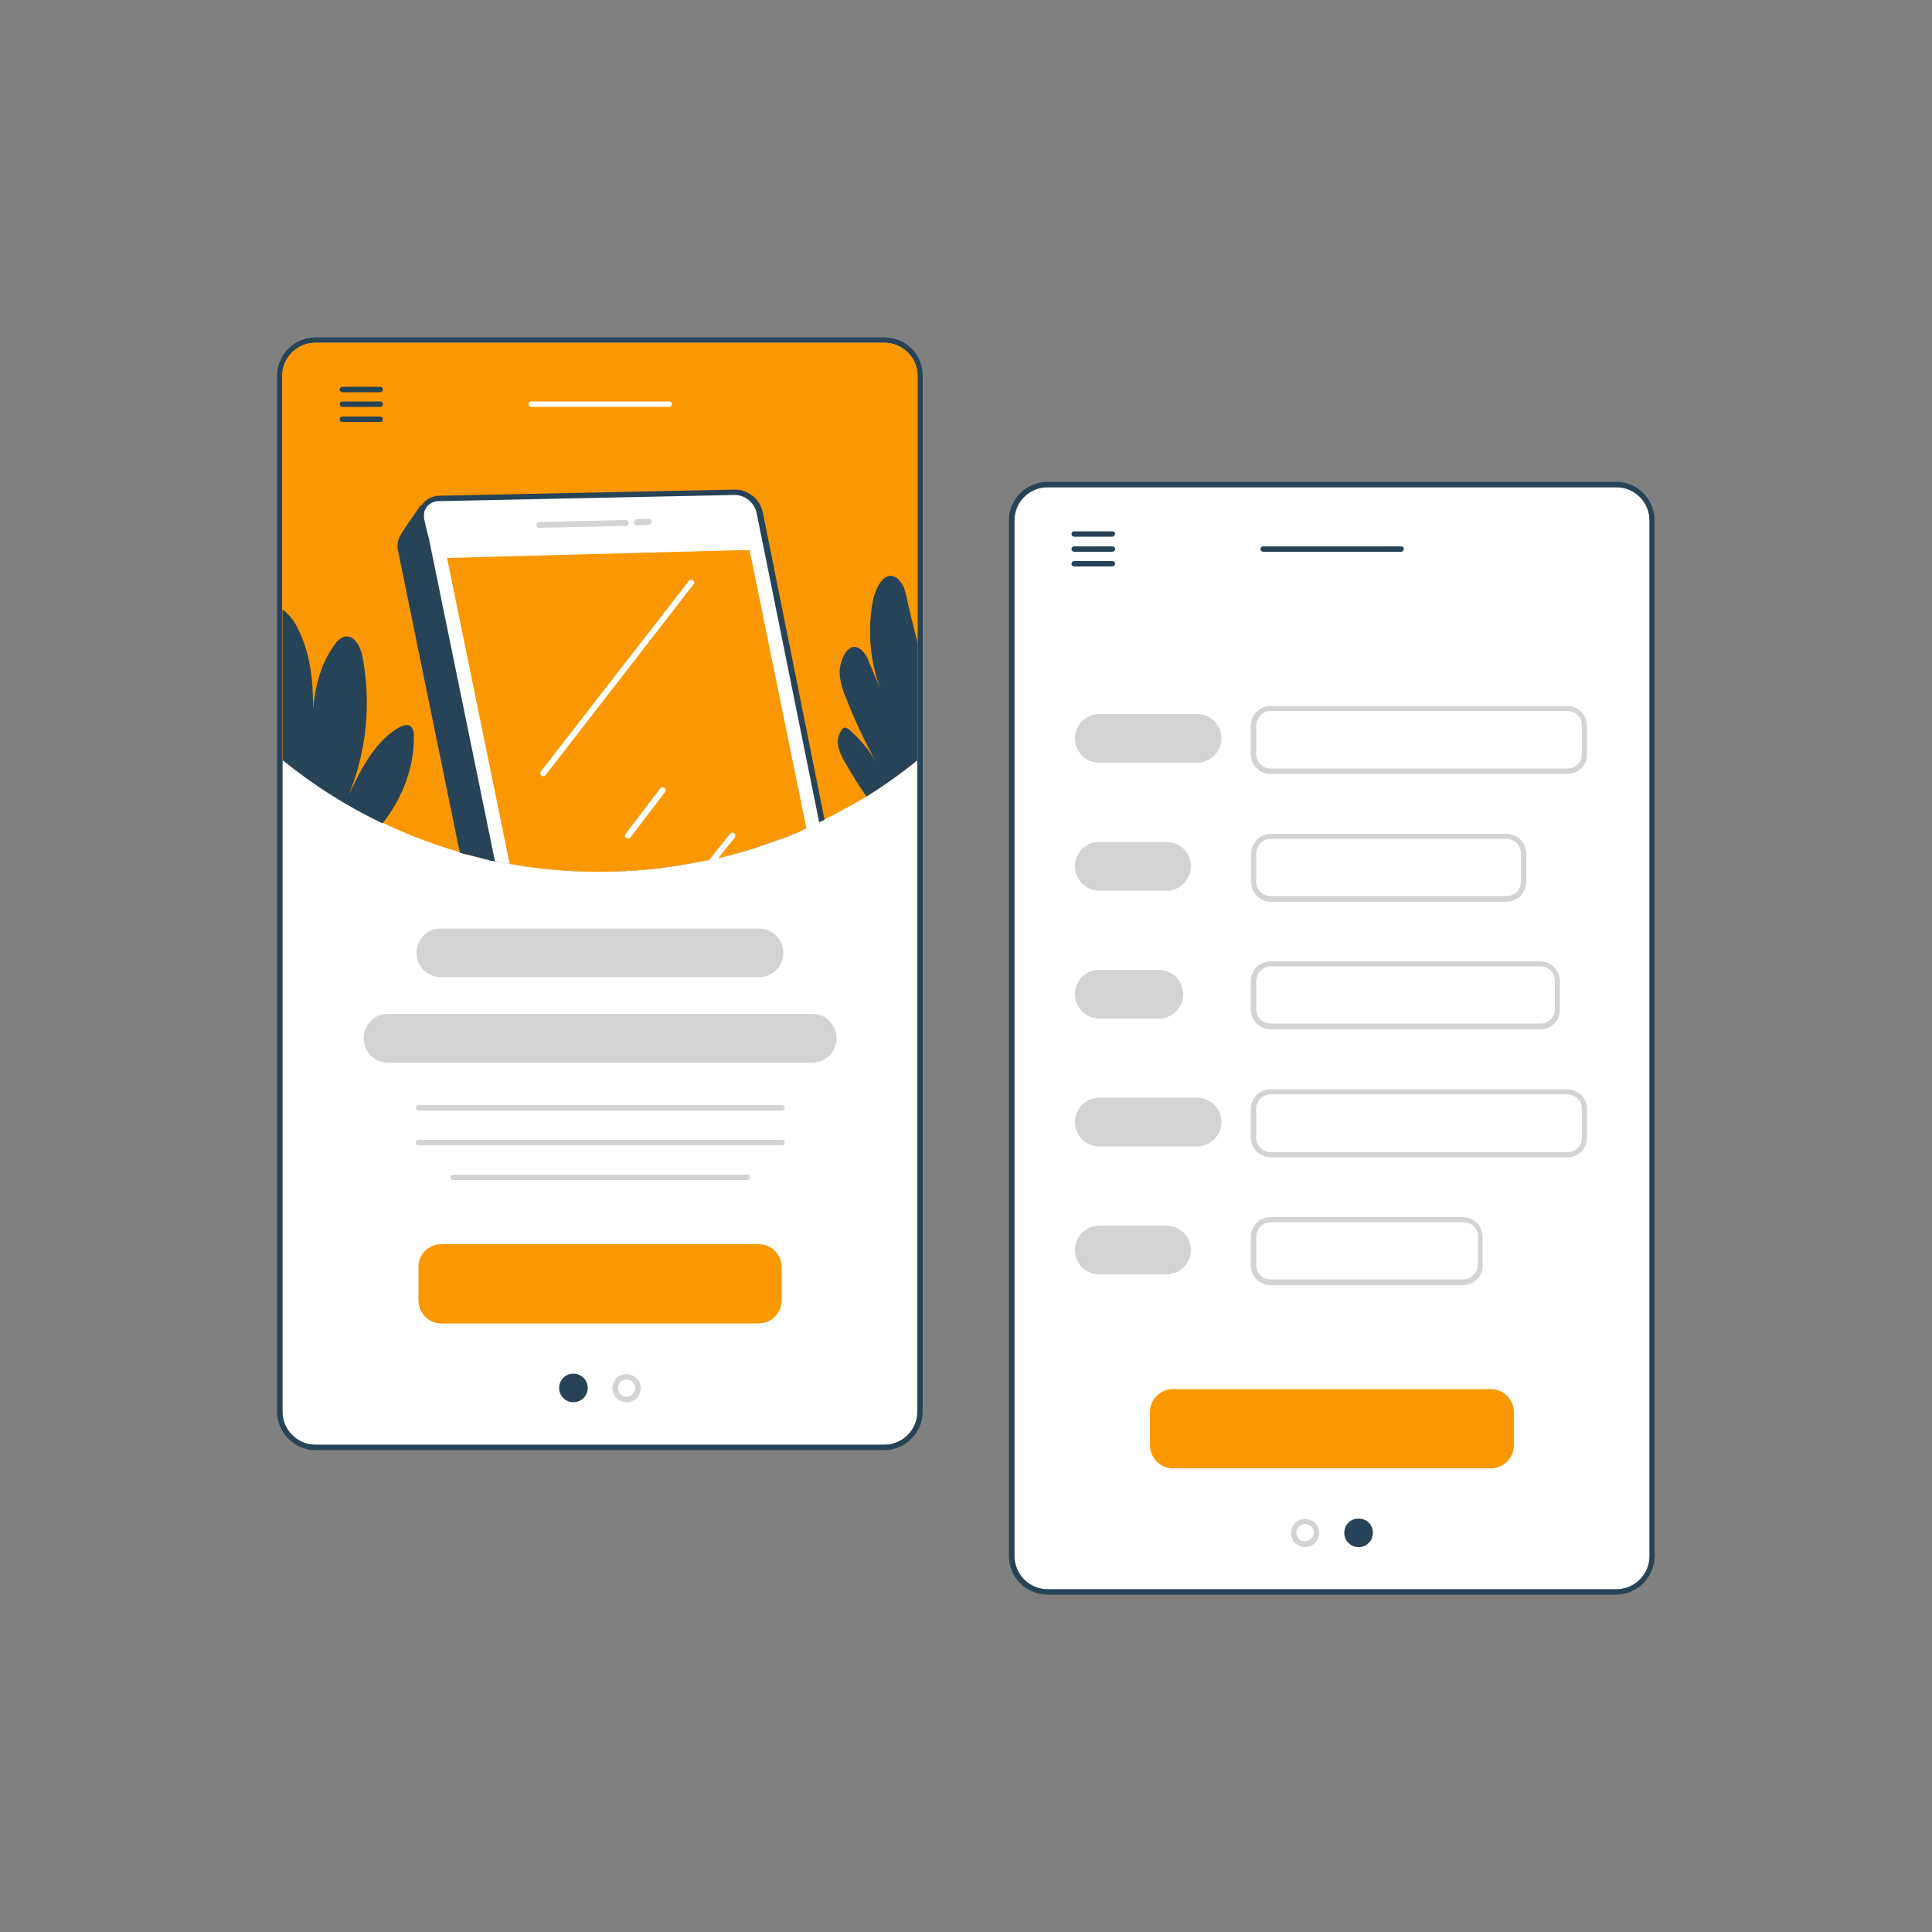 <svg transform="scale(1)" version="1.1" id="Layer_1" xmlns="http://www.w3.org/2000/svg" xmlns:xlink="http://www.w3.org/1999/xlink" x="0px" y="0px" viewBox="0 0 500 500" xml:space="preserve" class="show_show__wrapper__graphic__5Waiy "><rect x="0" y="0" width="500" height="500" fill="#808080" stroke="none"/><title>React</title><style type="text/css">
	.st0{fill:#FFFFFF;}
	.st1{fill:#274357;}
	.st2{fill:#fb9700;}
	.st3{fill:#D1D3D4;}
</style><g id="Screen_2"><path class="st0" d="M237.5,97.3v268c0,4.8-3.9,8.6-8.6,8.6c0,0,0,0,0,0H81.7c-4.8,0-8.6-3.9-8.6-8.6l0,0v-268
		c0-4.8,3.9-8.6,8.6-8.6c0,0,0,0,0,0h147.1C233.6,88.7,237.5,92.5,237.5,97.3L237.5,97.3z"></path><path class="st1" d="M228.8,88.7c4.8,0,8.6,3.9,8.6,8.6l0,0v268c0,4.8-3.9,8.6-8.6,8.6c0,0,0,0,0,0H81.7c-4.8,0-8.6-3.9-8.6-8.6
		l0,0v-268c0-4.8,3.9-8.6,8.6-8.6c0,0,0,0,0,0L228.8,88.7 M228.8,87.3H81.7c-5.5,0-10,4.5-10,10v268c0,5.5,4.5,10,10,10h147.1
		c5.5,0,10-4.5,10-10v-268C238.8,91.7,234.4,87.3,228.8,87.3z"></path><path class="st2" d="M237.5,97.3v99.4c-4.1,3.3-8.4,6.4-12.9,9.2c-0.1,0.1-0.2,0.2-0.4,0.2c-1.9,1.2-3.9,2.4-5.9,3.4
		c-1.6,0.9-3.2,1.7-4.8,2.5h-0.1l-0.6,0.3l0,0l-0.7,0.3c-1.1,0.5-2.1,1-3.2,1.5l-0.2,0.1l-0.5,0.2l-0.6,0.3l-0.2,0.1l-0.2,0.1
		l-0.2,0.1l-0.3,0.1l-0.3,0.1c-0.1,0.1-0.3,0.1-0.4,0.2l-0.3,0.1c-0.6,0.2-1.1,0.5-1.7,0.7s-0.9,0.4-1.3,0.5l-0.6,0.2l-0.6,0.2
		c-5.1,1.9-10.4,3.6-15.8,4.8c-0.8,0.2-1.6,0.4-2.4,0.5l-0.7,0.1c-0.7,0.1-1.4,0.3-2.1,0.4c-8.4,1.7-16.9,2.5-25.4,2.5
		c-6,0-12-0.4-18-1.2c-0.8-0.1-1.7-0.2-2.5-0.4c-0.4-0.1-0.8-0.1-1.2-0.2l-0.7-0.1l-0.7-0.1h-0.1l-1.4-0.3c-0.3,0-0.5-0.1-0.8-0.1
		c-0.3,0-0.5-0.1-0.8-0.2c-0.4-0.1-0.8-0.1-1.2-0.2c-0.2,0-0.5-0.1-0.7-0.1c0,0-0.1,0-0.1,0c-0.2,0-0.4-0.1-0.6-0.1l-0.2-0.1
		c-0.2,0-0.3-0.1-0.5-0.1c-0.8-0.2-1.5-0.4-2.3-0.6l-0.8-0.2l-0.8-0.2c-0.4-0.1-0.8-0.2-1.2-0.3s-0.6-0.1-0.8-0.2l-0.8-0.2
		c-16.7-4.8-32.3-13-45.9-24V97.3c0-4.8,3.9-8.6,8.6-8.6c0,0,0,0,0,0h147.1C233.7,88.7,237.5,92.5,237.5,97.3z"></path><path class="st1" d="M98.4,101.5h-9.8c-0.4,0-0.7-0.3-0.7-0.7c0-0.4,0.3-0.7,0.7-0.7h9.8c0.4,0,0.7,0.3,0.7,0.7
		C99.1,101.1,98.8,101.5,98.4,101.5z"></path><path class="st1" d="M98.4,105.3h-9.8c-0.4,0-0.7-0.3-0.7-0.7c0-0.4,0.3-0.7,0.7-0.7h9.8c0.4,0,0.7,0.3,0.7,0.7
		C99.1,105,98.8,105.3,98.4,105.3z"></path><path class="st1" d="M98.4,109.2h-9.8c-0.4,0-0.7-0.3-0.7-0.7c0-0.4,0.3-0.7,0.7-0.7h9.8c0.4,0,0.7,0.3,0.7,0.7
		C99.1,108.9,98.8,109.2,98.4,109.2z"></path><path class="st3" d="M196.4,252.9h-82.3c-3.5,0-6.3-2.8-6.3-6.3s2.8-6.3,6.3-6.3h82.3c3.5,0,6.3,2.8,6.3,6.3
		S199.9,252.9,196.4,252.9L196.4,252.9z"></path><path class="st3" d="M210.2,275H100.4c-3.5,0-6.3-2.8-6.3-6.3c0-3.5,2.8-6.3,6.3-6.3h109.8c3.5,0,6.3,2.8,6.3,6.3
		C216.5,272.2,213.7,275,210.2,275z"></path><path class="st3" d="M202.4,287.4h-94.1c-0.4,0-0.7-0.3-0.7-0.7c0-0.4,0.3-0.7,0.7-0.7h94.1c0.4,0,0.7,0.3,0.7,0.7
		C203.1,287.1,202.8,287.4,202.4,287.4C202.4,287.4,202.4,287.4,202.4,287.4z"></path><path class="st3" d="M202.4,296.4h-94.1c-0.4,0-0.7-0.3-0.7-0.7c0-0.4,0.3-0.7,0.7-0.7h94.1c0.4,0,0.7,0.3,0.7,0.7
		C203.1,296.1,202.8,296.4,202.4,296.4C202.4,296.4,202.4,296.4,202.4,296.4z"></path><path class="st3" d="M193.4,305.4h-76.1c-0.4,0-0.7-0.3-0.7-0.7c0-0.4,0.3-0.7,0.7-0.7h76.1c0.4,0,0.7,0.3,0.7,0.7
		C194.1,305.1,193.8,305.4,193.4,305.4C193.4,305.4,193.4,305.4,193.4,305.4z"></path><path class="st2" d="M114.2,322h82.2c3.3,0,5.9,2.7,5.9,6v8.5c0,3.3-2.7,6-5.9,6h-82.2c-3.3,0-5.9-2.7-5.9-6V328
		C108.2,324.7,110.9,322,114.2,322z"></path><circle class="st1" cx="148.4" cy="359.3" r="3"></circle><path class="st1" d="M148.4,362.9c-2,0-3.7-1.6-3.7-3.7c0-2,1.6-3.7,3.7-3.7c2,0,3.7,1.6,3.7,3.7c0,0,0,0,0,0
		C152.1,361.3,150.4,362.9,148.4,362.9z M148.4,357c-1.2,0-2.3,1-2.3,2.3c0,1.2,1,2.3,2.3,2.3c1.2,0,2.3-1,2.3-2.3
		C150.7,358,149.7,357,148.4,357C148.4,357,148.4,357,148.4,357L148.4,357z"></path><path class="st3" d="M162.2,362.9c-2,0-3.7-1.6-3.7-3.6c0-2,1.6-3.7,3.6-3.7c2,0,3.7,1.6,3.7,3.6c0,0,0,0,0,0
		C165.8,361.3,164.2,362.9,162.2,362.9z M162.2,357c-1.2,0-2.3,1-2.3,2.2c0,1.2,1,2.3,2.2,2.3s2.3-1,2.3-2.2c0,0,0,0,0,0
		C164.4,358,163.4,357,162.2,357C162.2,357,162.2,357,162.2,357L162.2,357z"></path><path class="st0" d="M173.2,105.3h-35.7c-0.4,0-0.7-0.3-0.7-0.7c0-0.4,0.3-0.7,0.7-0.7h35.7c0.4,0,0.7,0.3,0.7,0.7
		C173.9,105,173.5,105.3,173.2,105.3L173.2,105.3z"></path><path class="st1" d="M104.2,139c0,0,2-3.3,5.2-7.7c0,0,8.9,7.5,8.8,7.1S104.2,139,104.2,139z"></path><path class="st1" d="M118.4,137.7c-0.1-0.1-0.3-0.2-0.6-0.4s-0.6-0.5-1-0.7s-0.6-0.5-0.9-0.7c-1.5-1.3-3.6-2.9-5.5-4.6l-0.6-0.5
		l0,0c-0.2-0.1-0.4-0.2-0.6-0.1c-0.1,0-0.2,0-0.2,0.1c-0.1,0-0.2,0.1-0.3,0.2c-2.3,3.3-4.1,5.9-4.8,7.1c0,0,0,0.1,0,0.1s0,0,0,0
		c-0.1,0.1-0.2,0.2-0.2,0.4c-0.1,0.1-0.1,0.1-0.2,0.2s0,0.1-0.1,0.2c0,0.2,0,0.4,0.1,0.6c0.1,0.1,0.2,0.2,0.3,0.3
		c0.1,0,0.2,0.1,0.2,0.1h0.1c0.1,0,0.3,0,0.4,0c1.5-0.1,3.1-0.2,4.6-0.3l0.8-0.1c0.3,0,0.5,0,0.8,0c3.6-0.2,6.5-0.4,7.2-0.3
		c0.2,0.1,0.5,0.1,0.7,0c0.3-0.2,0.4-0.5,0.4-0.8C119,138,118.9,137.8,118.4,137.7z M109.7,137.9c-0.2,0-0.5,0-0.8,0.1l-2.9,0.2
		h-0.4c0.2-0.3,0.4-0.6,0.7-1s0.4-0.7,0.7-1c0.4-0.6,0.8-1.2,1.2-1.9l0.7-1c0.2-0.3,0.4-0.5,0.6-0.8l0.3,0.2l3.8,3.2
		c0.3,0.2,0.6,0.5,0.9,0.7s0.6,0.5,0.9,0.8c0.1,0.1,0.2,0.2,0.3,0.3c-1.2,0-2.9,0.1-5.3,0.3L109.7,137.9z"></path><path class="st1" d="M206.5,215.4c-0.1,0.1-0.3,0.1-0.4,0.2l-0.3,0.1c-0.6,0.2-1.1,0.5-1.7,0.7s-0.9,0.4-1.3,0.5l-0.6,0.2l-0.6,0.2
		c-5.1,1.9-10.4,3.6-15.8,4.8c-0.8,0.2-1.6,0.4-2.4,0.5l-0.7,0.1c-0.7,0.1-1.4,0.3-2.1,0.4c-8.4,1.7-16.9,2.5-25.4,2.5
		c-6,0-12-0.4-18-1.2c-0.8-0.1-1.7-0.2-2.5-0.4c-0.4-0.1-0.8-0.1-1.2-0.2l-0.7-0.1l-0.7-0.1h-0.1l-1.4-0.3c-0.3,0-0.5-0.1-0.8-0.1
		c-0.3,0-0.5-0.1-0.8-0.2c-0.4-0.1-0.8-0.1-1.2-0.2c-0.2,0-0.5-0.1-0.7-0.1c0,0-0.1,0-0.1,0c-0.2,0-0.4-0.1-0.6-0.1l-0.2-0.1
		c-0.2,0-0.3-0.1-0.5-0.1c-0.8-0.2-1.5-0.4-2.3-0.6l-0.8-0.2l-0.8-0.2c-0.4-0.1-0.8-0.2-1.2-0.3s-0.6-0.1-0.8-0.2l-16.1-78.6
		c-0.2-0.9-0.1-1.8,0.2-2.6c0.1-0.2,0.2-0.5,0.3-0.7l0,0l0,0c0,0,0-0.1,0-0.1l0.1-0.2l0,0c0.5-0.7,1.1-1.2,1.9-1.5
		c0.6-0.3,1.3-0.4,2.1-0.4h0.3h1.5l4.3-0.1h1.2h1.2l21.9-0.5l0,0l23.8-0.5l0,0l1.7-0.1l4.4-0.1l0,0l16.2-0.4
		c3.1,0.1,5.8,2.2,6.5,5.2l0.5,2.2L206.5,215.4z"></path><path class="st1" d="M192.5,142.5l-0.5-2.4c-0.8-3.4-3.8-5.8-7.2-5.8l-16.3,0.3l-4,0.1l0,0l-2,0.1l0,0l-23.4,0.5l0,0l-23,0.5H115
		l0,0h-1.2h-3.6h-0.8h-0.8h-0.2c-0.5,0-0.9,0-1.3,0.1c-0.4,0.1-0.8,0.2-1.2,0.4c-0.8,0.4-1.4,0.9-1.9,1.6c0,0,0,0.1,0,0.1s0,0,0,0
		c-0.1,0.1-0.2,0.2-0.2,0.4c-0.1,0.1-0.1,0.1-0.2,0.2s0,0.1-0.1,0.2c-0.6,1.1-0.8,2.4-0.5,3.7l16,78.2l0.8,0.2
		c0.3,0.1,0.6,0.2,0.8,0.2l-16.2-79c-0.2-0.8-0.1-1.7,0.2-2.4c0.1-0.3,0.3-0.6,0.5-0.8l0,0l0,0c0.2-0.3,0.5-0.6,0.9-0.8
		c0.7-0.5,1.5-0.7,2.3-0.7h0.5h0.8h0.8l5-0.1h1.2l0,0h1.2l67-1.4c0.1,0,0.3,0,0.4,0c2.6,0.2,4.7,2.1,5.3,4.6l0.4,2.1l14.8,73.1
		l0.3-0.1c0.1-0.1,0.3-0.1,0.4-0.2l0.3-0.1l0.3-0.1l0.2-0.1L192.5,142.5z"></path><path class="st0" d="M212.8,212.5L212.8,212.5l-0.7,0.3c-1.1,0.5-2.1,1-3.2,1.5l-0.2,0.1l-0.5,0.2l-0.6,0.3l-0.2,0.1l-0.2,0.1
		l-0.2,0.1l-0.3,0.1l-0.3,0.1c-0.1,0.1-0.3,0.1-0.4,0.2l-0.3,0.1c-0.6,0.2-1.1,0.5-1.7,0.7s-0.9,0.4-1.3,0.5l-0.6,0.2l-0.6,0.2
		c-5.1,1.9-10.4,3.6-15.8,4.8c-0.8,0.2-1.6,0.4-2.4,0.5l-0.7,0.1c-0.7,0.1-1.4,0.3-2.1,0.4c-8.4,1.7-16.9,2.5-25.4,2.5
		c-6,0-12-0.4-18-1.2c-0.8-0.1-1.7-0.2-2.5-0.4c-0.4-0.1-0.8-0.1-1.2-0.2l-0.7-0.1l-0.7-0.1h-0.1l-1.4-0.3c-0.3,0-0.5-0.1-0.8-0.1
		c-0.3,0-0.5-0.1-0.8-0.2c-0.4-0.1-0.8-0.1-1.2-0.2c-0.2,0-0.5-0.1-0.7-0.1c0,0-0.1,0-0.1,0l-17-83.3l-0.2-0.8l0,0l-0.2-0.8
		l-0.1-0.4l-0.2-0.8l-0.2-0.8l-0.2-1.3c-0.1-0.5-0.2-0.9-0.1-1.4c0-0.6,0.2-1.3,0.5-1.8l0,0c0.1-0.2,0.3-0.4,0.4-0.6
		c0.9-1.1,2.2-1.8,3.6-1.8l76.4-1.6c3.1,0,5.8,2.2,6.5,5.2L212.8,212.5z"></path><path class="st1" d="M197.4,132.5c-0.8-3.4-3.8-5.8-7.2-5.8l-76.4,1.6c-1.7,0-3.3,0.7-4.3,2c-0.1,0.1-0.2,0.2-0.2,0.3
		c-0.5,0.7-0.8,1.5-0.9,2.3c-0.1,0.4-0.1,0.9,0,1.3c0,0.2,0,0.4,0.1,0.6l0.2,1.1l0.1,0.7l0.2,0.8l0.1,0.5l0.2,0.8l0,0l0.2,0.8
		l17,83.1l0.2,0.1c0.2,0,0.4,0.1,0.6,0.1c0,0,0.1,0,0.1,0c0.2,0.1,0.5,0.1,0.7,0.1l-17.1-83.5l-0.2-0.8l-0.2-0.8l-0.1-0.4l-0.2-0.8
		l-0.2-0.8l-0.3-1.4c-0.1-0.6-0.1-1.3,0-1.9c0.1-0.3,0.1-0.5,0.3-0.7c0.1-0.2,0.2-0.5,0.4-0.7c0.8-0.9,2-1.5,3.2-1.4l76.4-1.6
		c0.1,0,0.3,0,0.4,0c2.6,0.2,4.7,2.1,5.3,4.6l16.2,80.1l0.7-0.3l0,0l0.6-0.3h0.1L197.4,132.5z"></path><path class="st2" d="M208.7,214.4l-0.5,0.2l-0.6,0.3l-0.2,0.1l-0.2,0.1l-0.2,0.1l-0.3,0.1l-0.3,0.1c-0.1,0.1-0.3,0.1-0.4,0.2
		l-0.3,0.1c-0.6,0.2-1.1,0.5-1.7,0.7s-0.9,0.4-1.3,0.5l-0.6,0.2l-0.6,0.2c-5.1,1.9-10.4,3.6-15.8,4.8c-0.8,0.2-1.6,0.4-2.4,0.5
		l-0.7,0.1c-0.7,0.1-1.4,0.3-2.1,0.4c-8.4,1.7-16.9,2.5-25.4,2.5c-6,0-12-0.4-18-1.2c-0.8-0.1-1.7-0.2-2.5-0.4
		c-0.4-0.1-0.8-0.1-1.2-0.2l-0.7-0.1l-0.7-0.1h-0.1l-16.2-79.2l75.1-2h0.8h0.8h1.6L208.7,214.4z"></path><path class="st3" d="M139.5,136.6c-0.4,0-0.7-0.4-0.7-0.8c0-0.4,0.3-0.6,0.7-0.7l22.4-0.5c0.4,0,0.8,0.3,0.8,0.7c0,0,0,0,0,0
		c0,0.4-0.3,0.8-0.7,0.8L139.5,136.6L139.5,136.6z"></path><path class="st3" d="M164.9,136c-0.4,0-0.8-0.3-0.8-0.8s0.3-0.8,0.8-0.8l3-0.1c0.4,0,0.8,0.3,0.8,0.7c0,0.4-0.3,0.8-0.7,0.8
		c0,0,0,0,0,0L164.9,136L164.9,136z"></path><path class="st0" d="M140.5,200.9c-0.1,0-0.3-0.1-0.4-0.2c-0.3-0.3-0.4-0.7-0.1-1.1l38.3-49.3c0.3-0.3,0.7-0.4,1.1-0.1c0,0,0,0,0,0
		c0.3,0.2,0.4,0.7,0.1,1l-38.3,49.4C140.9,200.8,140.7,200.9,140.5,200.9z"></path><path class="st0" d="M190.2,216.7l-4.4,5.5c-0.8,0.2-1.6,0.4-2.4,0.5l5.6-7c0.3-0.3,0.7-0.3,1-0.1
		C190.3,215.9,190.4,216.3,190.2,216.7z"></path><path class="st0" d="M162.4,217c-0.1,0-0.3-0.1-0.4-0.1c-0.3-0.2-0.4-0.7-0.1-1.1c0,0,0,0,0,0l9-11.8c0.3-0.3,0.7-0.4,1.1-0.1
		c0.3,0.2,0.4,0.7,0.1,1.1c0,0,0,0,0,0l-9,11.8C162.9,216.9,162.7,217,162.4,217z"></path><path class="st1" d="M99,213.1c-9.2-4.4-17.9-9.9-25.9-16.4v-39c1.7,1.3,3,2.9,3.9,4.8c3.3,6.4,4.1,13.6,4,20.9
		c0.6-6,2.1-11.9,5.7-16.7c0.5-0.8,1.3-1.5,2.3-1.9c2.6-0.7,4.3,2.5,4.8,5.1c2.3,12.1,1.1,24.6-3.6,35.9c3.2-6.7,6.7-13.8,13-17.5
		c0.9-0.5,2.1-1,3-0.4c0.6,0.6,0.9,1.4,0.9,2.3C107.3,198.6,104.1,206.6,99,213.1z"></path><path class="st1" d="M237.5,166.4v30.3c-4.1,3.3-8.4,6.4-12.9,9.2c-0.1,0.1-0.2,0.2-0.4,0.2c-1.8-2.6-3.5-5.4-5.1-8.1
		c-0.9-1.4-1.6-2.9-2.1-4.5c-0.4-1.6-0.1-3.4,0.9-4.7c0.2-0.3,0.4-0.4,0.7-0.5c0.4,0,0.8,0.2,1.1,0.5c2.7,2.3,5.1,5.1,6.9,8.2
		c-2.9-5.3-5.5-10.8-7.7-16.5c-0.9-2-1.5-4.2-1.6-6.4c-0.1-2.5,1.9-8.6,5.4-6.1c1,0.9,1.8,2,2.2,3.3c0.9,2.2,1.8,4.4,2.8,6.6
		c-2.6-7.2-3.2-14.9-1.8-22.4c0.4-2.3,2.6-8.2,6.1-6c1.2,1,2,2.3,2.3,3.8c0.1,0.2,0.1,0.5,0.2,0.7
		C235.4,158.2,236.4,162.3,237.5,166.4z"></path></g><g id="Screen_1"><path class="st0" d="M271.2,126.1h147.1c4.8,0,8.6,3.9,8.6,8.6v268c0,4.8-3.9,8.6-8.6,8.6H271.2c-4.8,0-8.6-3.9-8.6-8.6v-268
		C262.5,129.9,266.4,126.1,271.2,126.1z"></path><path class="st1" d="M418.3,126.1c4.8,0,8.6,3.9,8.6,8.6v0v268c0,4.8-3.9,8.6-8.6,8.6h0H271.1c-4.8,0-8.6-3.9-8.6-8.6v0v-268
		c0-4.8,3.9-8.6,8.6-8.6l0,0H418.3 M418.3,124.7H271.1c-5.5,0-10,4.5-10,10v268c0,5.5,4.5,10,10,10h147.1c5.5,0,10-4.5,10-10v-268
		C428.2,129.2,423.8,124.7,418.3,124.7z"></path><path class="st1" d="M287.8,138.9H278c-0.4,0-0.7-0.3-0.7-0.7s0.3-0.7,0.7-0.7c0,0,0,0,0,0h9.9c0.4,0,0.7,0.3,0.7,0.7
		C288.5,138.6,288.2,138.9,287.8,138.9L287.8,138.9z"></path><path class="st1" d="M287.8,142.8H278c-0.4,0-0.7-0.3-0.7-0.7s0.3-0.7,0.7-0.7c0,0,0,0,0,0h9.9c0.4,0,0.7,0.3,0.7,0.7
		S288.2,142.8,287.8,142.8C287.9,142.8,287.9,142.8,287.8,142.8L287.8,142.8z"></path><path class="st1" d="M287.8,146.6H278c-0.4,0-0.7-0.3-0.7-0.7s0.3-0.7,0.7-0.7c0,0,0,0,0,0h9.9c0.4,0,0.7,0.3,0.7,0.7
		S288.2,146.6,287.8,146.6C287.9,146.6,287.9,146.6,287.8,146.6L287.8,146.6z"></path><path class="st2" d="M303.6,359.5h82.2c3.3,0,6,2.7,6,6v8.5c0,3.3-2.7,6-6,6h-82.2c-3.3,0-6-2.7-6-6v-8.5
		C297.6,362.1,300.3,359.5,303.6,359.5z"></path><path class="st3" d="M309.8,197.4h-25.3c-3.5,0-6.3-2.8-6.3-6.3s2.8-6.3,6.3-6.3h25.3c3.5,0,6.3,2.8,6.3,6.3
		S313.2,197.4,309.8,197.4z"></path><path class="st3" d="M405.6,200.3h-76.8c-2.8,0-5.1-2.3-5.1-5.1v-7.4c0-2.8,2.3-5.1,5.1-5.1h76.8c2.8,0,5.1,2.3,5.1,5.1v0v7.4
		C410.8,198,408.5,200.3,405.6,200.3z M328.9,184c-2.1,0-3.7,1.7-3.8,3.7c0,0,0,0,0,0v7.4c0,2.1,1.7,3.8,3.8,3.8l0,0h76.8
		c2.1,0,3.7-1.7,3.7-3.8v-7.4c0-2.1-1.7-3.7-3.7-3.7H328.9z"></path><path class="st3" d="M301.9,230.5h-17.4c-3.5,0-6.3-2.8-6.3-6.3s2.8-6.3,6.3-6.3h17.4c3.5,0,6.3,2.8,6.3,6.3
		S305.4,230.5,301.9,230.5L301.9,230.5z"></path><path class="st3" d="M389.9,233.4h-61c-2.8,0-5.1-2.3-5.1-5.1v-7.4c0-2.8,2.3-5.1,5.1-5.1h61c2.8,0,5.1,2.3,5.1,5.1v7.4
		C395,231,392.7,233.3,389.9,233.4z M328.9,217.1c-2.1,0-3.7,1.7-3.8,3.7v7.4c0,2.1,1.7,3.7,3.8,3.7h61c2.1,0,3.7-1.7,3.7-3.7v-7.4
		c0-2.1-1.7-3.7-3.7-3.7H328.9z"></path><path class="st3" d="M299.9,263.6h-15.4c-3.5,0-6.3-2.8-6.3-6.3c0-3.5,2.8-6.3,6.3-6.3h15.4c3.5,0,6.3,2.8,6.3,6.3
		C306.2,260.8,303.4,263.6,299.9,263.6L299.9,263.6z"></path><path class="st3" d="M398.6,266.4h-69.8c-2.8,0-5.1-2.3-5.1-5.1v-7.4c0-2.8,2.3-5.1,5.1-5.1h69.8c2.8,0,5.1,2.3,5.1,5.1v7.4
		C403.8,264.1,401.5,266.4,398.6,266.4z M328.9,250.1c-2.1,0-3.7,1.7-3.8,3.7v7.4c0,2.1,1.7,3.7,3.8,3.7h69.8c2.1,0,3.7-1.7,3.7-3.7
		v-7.4c0-2.1-1.7-3.7-3.7-3.7L328.9,250.1z"></path><path class="st3" d="M309.8,296.7h-25.3c-3.5,0-6.3-2.8-6.3-6.3c0-3.5,2.8-6.3,6.3-6.3h25.3c3.5,0,6.3,2.8,6.3,6.3
		C316.1,293.9,313.2,296.7,309.8,296.7z"></path><path class="st3" d="M405.6,299.5h-76.8c-2.8,0-5.1-2.3-5.1-5.1V287c0-2.8,2.3-5.1,5.1-5.1h76.8c2.8,0,5.1,2.3,5.1,5.1v7.4
		C410.8,297.2,408.5,299.5,405.6,299.5z M328.9,283.2c-2.1,0-3.8,1.7-3.8,3.8v7.4c0,2.1,1.7,3.8,3.8,3.8h76.8c2.1,0,3.7-1.7,3.7-3.8
		V287c0-2.1-1.7-3.7-3.7-3.8L328.9,283.2z"></path><path class="st3" d="M301.9,329.8h-17.4c-3.5,0-6.3-2.8-6.3-6.3c0-3.5,2.8-6.3,6.3-6.3h17.4c3.5,0,6.3,2.8,6.3,6.3
		C308.2,327,305.4,329.8,301.9,329.8L301.9,329.8z"></path><path class="st3" d="M378.6,332.6h-49.8c-2.8,0-5.1-2.3-5.1-5.1v-7.4c0-2.8,2.3-5.1,5.1-5.1h49.8c2.8,0,5.1,2.3,5.1,5.1v7.4
		C383.8,330.3,381.5,332.6,378.6,332.6z M328.9,316.3c-2.1,0-3.7,1.7-3.8,3.7v7.4c0,2.1,1.7,3.7,3.8,3.7h49.8c2.1,0,3.7-1.7,3.8-3.7
		v-7.4c0-2.1-1.7-3.7-3.8-3.7H328.9z"></path><circle class="st1" cx="351.6" cy="396.7" r="3"></circle><path class="st1" d="M351.6,400.4c-2,0-3.7-1.6-3.7-3.7s1.6-3.7,3.7-3.7s3.7,1.6,3.7,3.7S353.6,400.4,351.6,400.4L351.6,400.4z
		 M351.6,394.4c-1.2,0-2.3,1-2.3,2.3c0,1.2,1,2.3,2.3,2.3c1.2,0,2.3-1,2.3-2.3c0,0,0,0,0,0C353.9,395.5,352.8,394.4,351.6,394.4
		C351.6,394.4,351.6,394.5,351.6,394.4L351.6,394.4z"></path><path class="st3" d="M337.8,400.4c-2,0-3.7-1.6-3.7-3.6c0-2,1.6-3.7,3.6-3.7s3.7,1.6,3.7,3.6c0,0,0,0,0,0
		C341.5,398.7,339.8,400.4,337.8,400.4z M337.8,394.4c-1.2,0-2.3,1-2.3,2.2c0,1.2,1,2.3,2.2,2.3c1.2,0,2.3-1,2.3-2.2c0,0,0,0,0,0
		C340.1,395.5,339.1,394.5,337.8,394.4L337.8,394.4z"></path><path class="st1" d="M362.6,142.8h-35.7c-0.4,0-0.7-0.3-0.7-0.7c0-0.4,0.3-0.7,0.7-0.7h35.7c0.4,0,0.7,0.3,0.7,0.7
		C363.3,142.4,363,142.8,362.6,142.8z"></path></g></svg>
